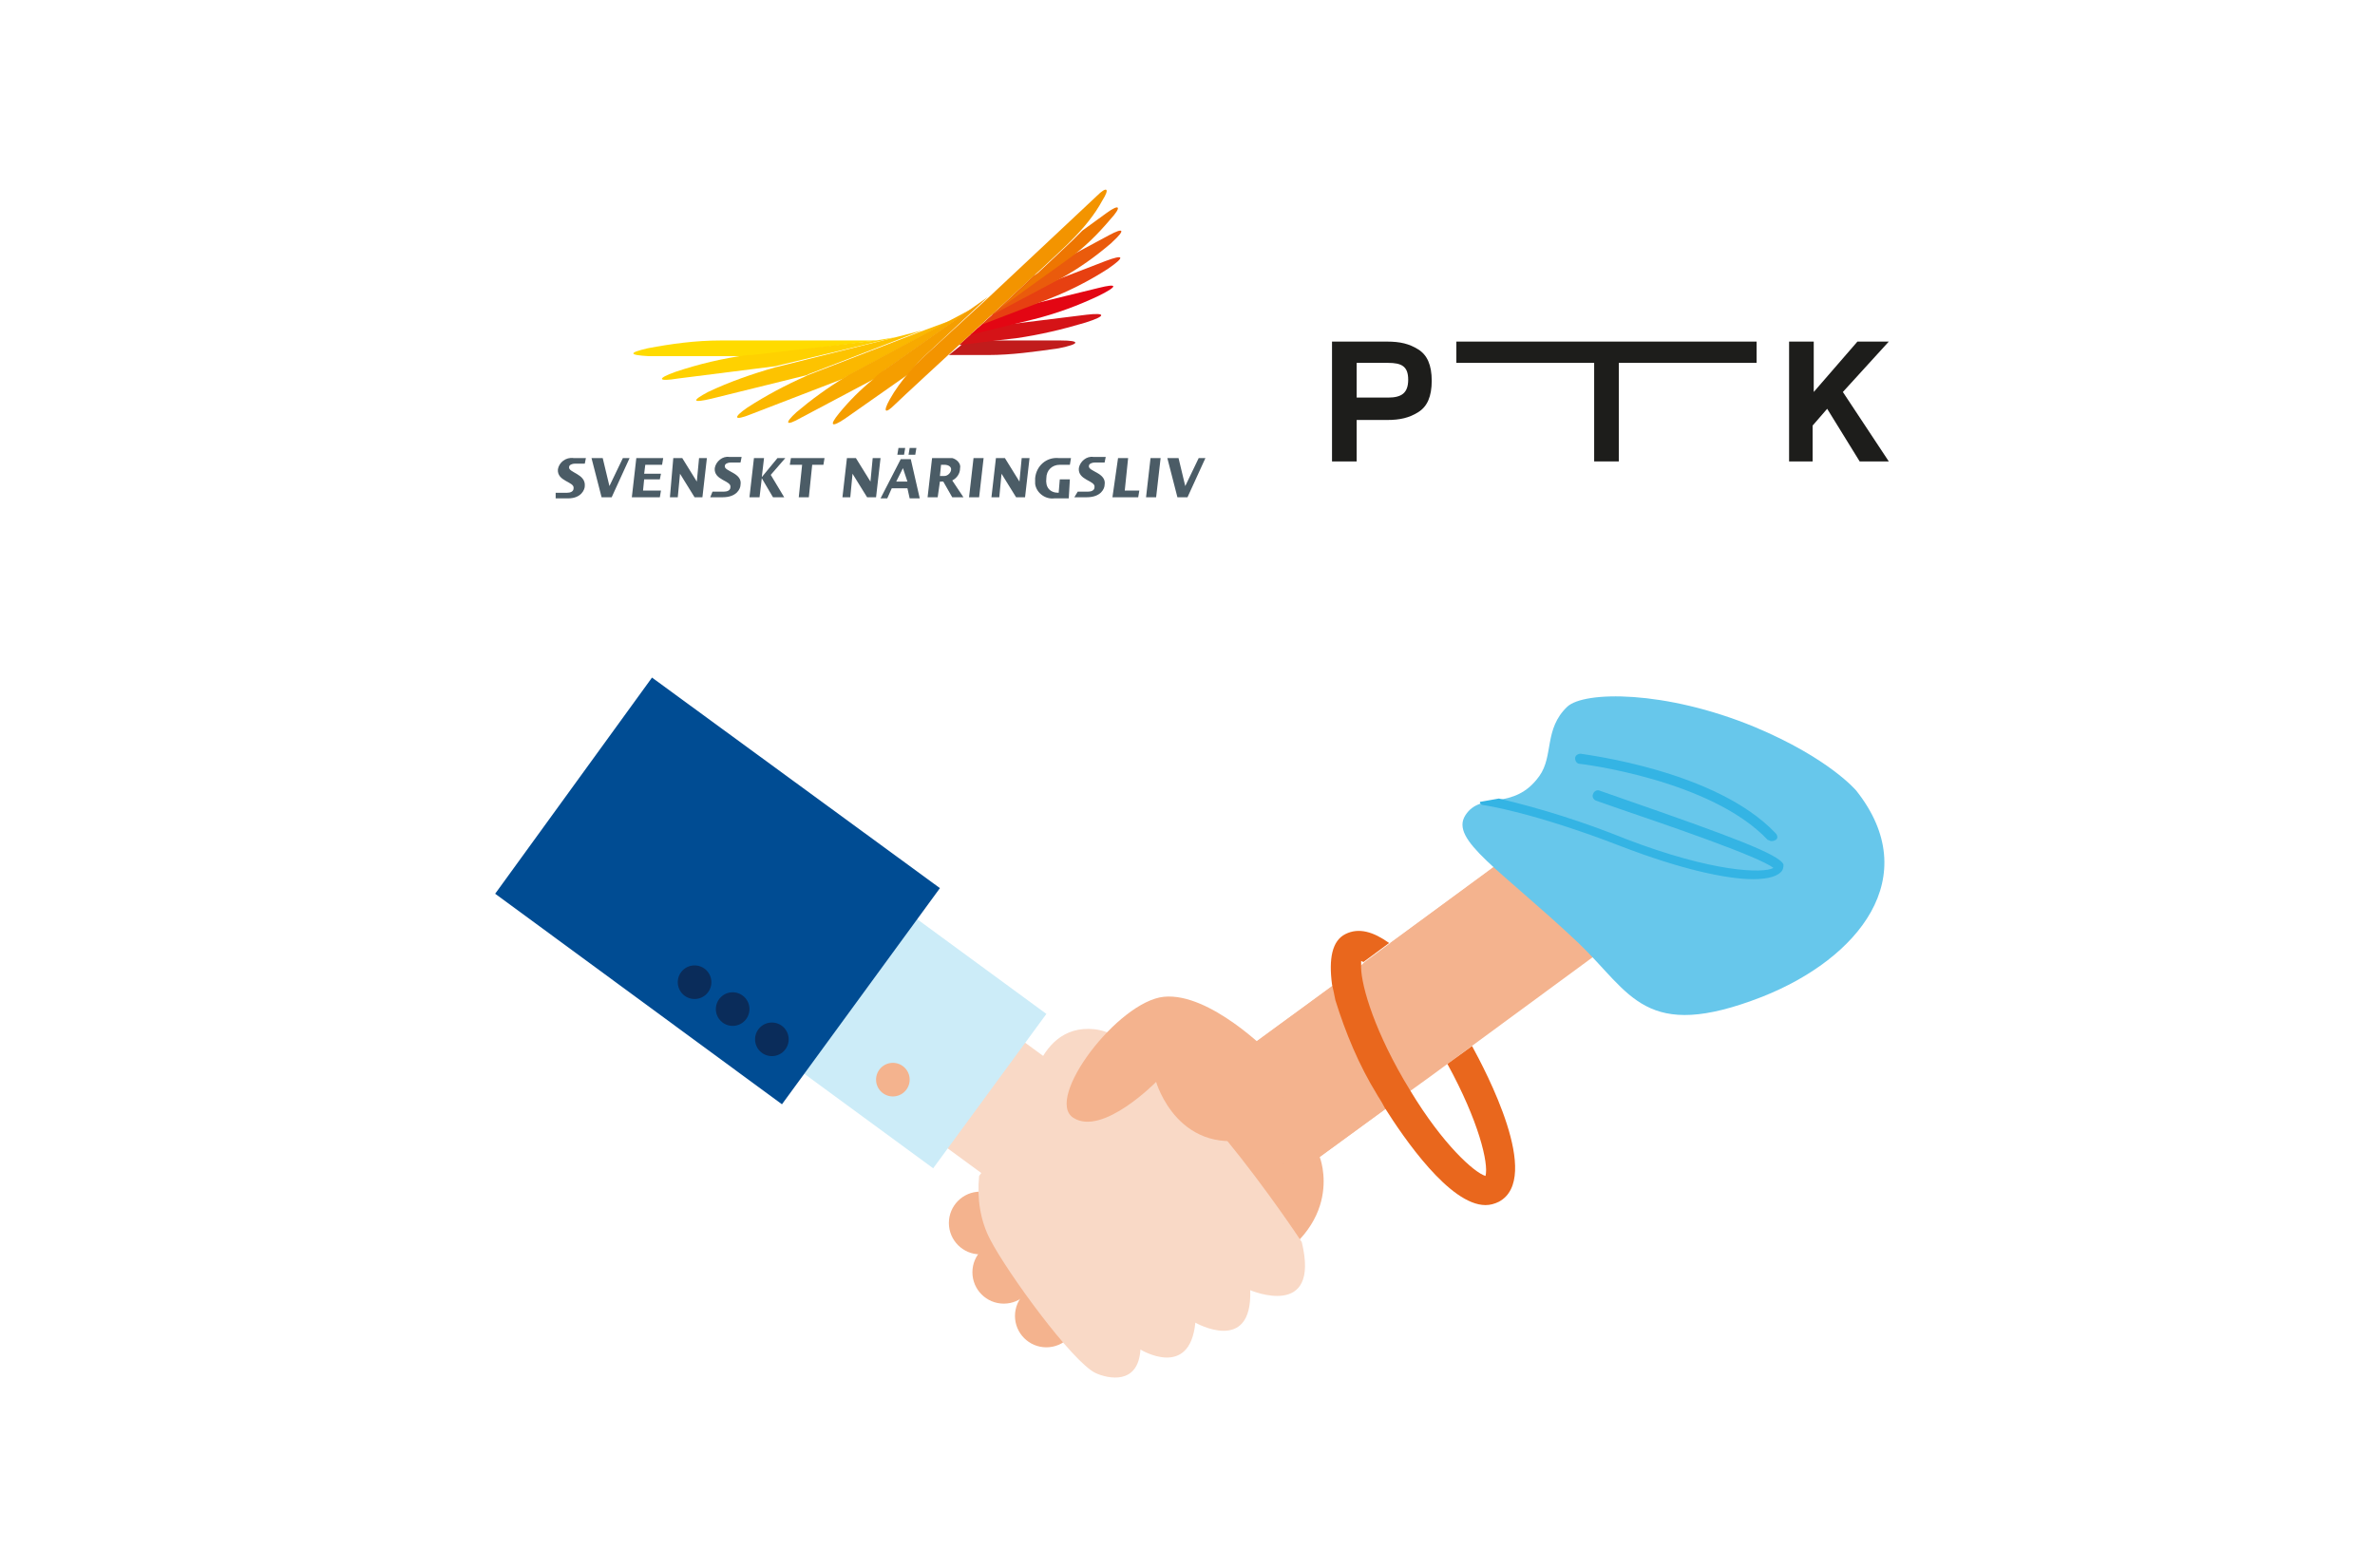 <?xml version="1.0" encoding="utf-8"?>
<!-- Generator: Adobe Illustrator 23.0.1, SVG Export Plug-In . SVG Version: 6.00 Build 0)  -->
<svg version="1.1" id="Lager_1" xmlns="http://www.w3.org/2000/svg" xmlns:xlink="http://www.w3.org/1999/xlink" x="0px" y="0px"
	 viewBox="0 0 212 140" style="enable-background:new 0 0 212 140;" xml:space="preserve">
<style type="text/css">
	.st0{fill:#F9D9C6;}
	.st1{fill:#F4B38E;}
	.st2{fill:#CCECF8;}
	.st3{fill:#004C93;}
	.st4{fill:#4B5C66;}
	.st5{fill:#FFDB00;}
	.st6{fill:#FFD100;}
	.st7{fill:#FDC300;}
	.st8{fill:#FBB800;}
	.st9{fill:#F8AA00;}
	.st10{fill:#F59E00;}
	.st11{fill:#C11C1C;}
	.st12{fill:#D51317;}
	.st13{fill:#E30613;}
	.st14{fill:#E74011;}
	.st15{fill:#EA5B0C;}
	.st16{fill:#EE7601;}
	.st17{fill:#F39400;}
	.st18{fill:#0A2C5A;}
	.st19{fill:none;}
	.st20{fill:#E9671D;}
	.st21{fill:#67C7EB;}
	.st22{fill:#34B4E4;}
	.st23{fill:#1D1D1B;}
</style>
<rect x="72.4" y="69.5" transform="matrix(0.591 -0.806 0.806 0.591 -41.084 100.112)" class="st0" width="11.7" height="42.2"/>
<path class="st1" d="M117.8,103.3c0,0,2.5,6.2-5.8,10.2l-10.9-14.8l11-5.7L117.8,103.3z"/>
<rect x="73.8" y="85.4" transform="matrix(0.591 -0.806 0.806 0.591 -41.321 104.401)" class="st2" width="17.1" height="15.1"/>
<polygon class="st3" points="58.2,60.5 44.2,79.8 69.8,98.6 83.9,79.3 "/>
<circle class="st1" cx="87.5" cy="109.2" r="2.8"/>
<circle class="st1" cx="89.6" cy="113.6" r="2.8"/>
<circle class="st1" cx="93.4" cy="117.5" r="2.8"/>
<path class="st4" d="M63.6,43.9h1c0.3,0,0.6-0.1,0.6-0.4c0.1-0.6-1.5-0.6-1.4-1.7c0.1-0.6,0.7-1.1,1.3-1c0.3,0,1.1,0,1.1,0l-0.1,0.5
	h-0.9c-0.2,0-0.5,0.1-0.5,0.3c-0.1,0.5,1.6,0.6,1.4,1.7c0,0.3-0.3,1.1-1.6,1.1h-1.1L63.6,43.9z"/>
<path class="st4" d="M49.6,44h1c0.3,0,0.6-0.1,0.6-0.4c0.1-0.6-1.5-0.6-1.4-1.7c0.1-0.6,0.7-1.1,1.4-1c0.3,0,1.1,0,1.1,0l-0.1,0.5
	h-0.9c-0.2,0-0.5,0.1-0.5,0.3c-0.1,0.5,1.5,0.6,1.4,1.7c0,0.3-0.3,1.1-1.5,1.1h-1.1L49.6,44z"/>
<path class="st4" d="M52.8,40.9h1l0.6,2.5l0,0l1.2-2.5h0.6l-1.6,3.5h-0.9L52.8,40.9z"/>
<path class="st4" d="M56.8,40.9h2.4l-0.1,0.6h-1.5l-0.1,0.8H59l-0.1,0.5h-1.4l-0.1,1H59l-0.1,0.6h-2.5L56.8,40.9z"/>
<path class="st4" d="M60.1,40.9h0.8l1.3,2.1l0,0l0.2-2.1h0.7l-0.4,3.5H62l-1.3-2.1l0,0l-0.2,2.1h-0.7L60.1,40.9z"/>
<path class="st4" d="M67.3,40.9h0.9L68,42.6l0,0l1.4-1.7h0.7l-1.3,1.5l1.2,2h-1l-1-1.7l0,0l-0.2,1.7h-0.9L67.3,40.9z"/>
<path class="st4" d="M71.6,41.5h-1.1l0.1-0.6h3l-0.1,0.6h-1l-0.3,2.9h-0.9L71.6,41.5z"/>
<path class="st4" d="M96.2,43.9h0.9c0.3,0,0.6-0.1,0.6-0.4c0.1-0.6-1.5-0.6-1.4-1.7c0.1-0.6,0.7-1.1,1.3-1c0.3,0,1.1,0,1.1,0
	l-0.1,0.5h-0.9c-0.2,0-0.5,0.1-0.5,0.3c-0.1,0.5,1.6,0.6,1.4,1.7c0,0.3-0.3,1.1-1.6,1.1h-1.1L96.2,43.9z"/>
<path class="st4" d="M75.6,40.9h0.8l1.3,2.1l0,0l0.2-2.1h0.7l-0.4,3.5h-0.8l-1.3-2.1l0,0l-0.2,2.1h-0.7L75.6,40.9z"/>
<path class="st4" d="M80,43l0.6-1.2L81,43H80z M80.1,40.6h0.6l0.1-0.6h-0.6L80.1,40.6z M81.1,40.6h0.6l0.1-0.6h-0.6L81.1,40.6z
	 M78.6,44.5h0.6l0.4-0.9h1.4l0.2,0.9h0.9L81.3,41h-0.9L78.6,44.5z"/>
<path class="st4" d="M84,41.5h0.3c0.4,0,0.6,0.2,0.6,0.4c0,0.3-0.3,0.6-0.6,0.6c0,0,0,0,0,0h-0.4L84,41.5z M82.8,44.4h0.9l0.2-1.4
	h0.3l0.8,1.4h1L85,42.9c0.4-0.2,0.7-0.6,0.7-1.1c0.1-0.4-0.3-0.8-0.7-0.9c0,0,0,0,0,0h-1.8L82.8,44.4z"/>
<path class="st4" d="M86.9,40.9h0.9l-0.4,3.5h-0.9L86.9,40.9z"/>
<path class="st4" d="M88.9,40.9h0.8l1.3,2.1l0,0l0.2-2.1h0.7l-0.4,3.5h-0.8l-1.3-2.1l0,0l-0.2,2.1h-0.7L88.9,40.9z"/>
<path class="st4" d="M95.4,44.5h-1.3c-0.8,0.1-1.6-0.5-1.7-1.3c0-0.2,0-0.4,0-0.5c0.1-1.1,1-1.9,2.1-1.8c0.5,0,1.1,0,1.1,0l-0.1,0.6
	h-0.9c-0.7,0-1.2,0.5-1.2,1.2c0,0,0,0,0,0l0,0c-0.1,0.8,0.3,1.3,1.1,1.3l0.1-1.2h0.9L95.4,44.5z"/>
<path class="st4" d="M99.8,40.9h0.9l-0.3,2.9h1.3l-0.1,0.6h-2.3L99.8,40.9z"/>
<path class="st4" d="M102.7,40.9h0.9l-0.4,3.5h-0.9L102.7,40.9z"/>
<path class="st4" d="M104.2,40.9h1l0.6,2.5l0,0l1.2-2.5h0.6l-1.6,3.5h-0.9L104.2,40.9z"/>
<path class="st5" d="M64.3,30.4c-2.2,0-4.4,0.3-6.5,0.7c-1.7,0.4-1.7,0.6,0.1,0.7h9.3l11.1-1.4H64.3z"/>
<path class="st6" d="M78.2,30.4l-11.1,1.3h-0.4c-2.2,0.3-4.3,0.8-6.4,1.5c-1.7,0.6-1.6,0.9,0.2,0.6l8.7-1.1L80,30.1L78.2,30.4z"/>
<path class="st7" d="M80,30.1l-10.8,2.7l0,0c-2.1,0.6-4.1,1.3-6,2.2c-1.5,0.8-1.4,1,0.3,0.6l8.5-2.1l0.2-0.1l10.1-3.9L80,30.1z"/>
<path class="st8" d="M82.2,29.6l-10.1,3.9l-0.2,0.1c-1.8,0.8-3.5,1.7-5.2,2.8c-1.3,0.9-1.2,1.2,0.3,0.6l8.3-3.2l0.3-0.2l9.3-5
	L82.2,29.6z"/>
<path class="st9" d="M85,28.5l-9.3,5l-0.3,0.2c-1.5,0.9-3,2-4.3,3.1c-1.1,1-1,1.3,0.4,0.5l6.6-3.5c0.3-0.2,0.6-0.5,0.8-0.7l7.8-5.5
	L85,28.5z"/>
<path class="st10" d="M86.5,27.7l-7.8,5.5c-0.3,0.2-0.5,0.4-0.8,0.7c-1.1,0.9-2.1,1.9-3,3c-0.9,1.1-0.7,1.3,0.5,0.5l5.7-4
	c0.4-0.5,0.7-0.9,1.2-1.4l5.9-5.5L86.5,27.7z"/>
<path class="st11" d="M84.7,31.7h3.5c2.1,0,4.2-0.3,6.3-0.6c2-0.4,1.9-0.7,0.2-0.7h-8.5l-0.5,0.5L84.7,31.7z"/>
<path class="st12" d="M85.6,30.8c0.3,0,3.2-0.4,5.1-0.6c2.1-0.3,4.2-0.8,6.2-1.4c1.9-0.6,1.8-0.9,0.1-0.7l-9.7,1.2l-0.7,0.6
	L85.6,30.8z"/>
<path class="st13" d="M98.1,25.7L88.7,28l-0.2,0.2L87.6,29l-1,0.9l5.7-1.4c2-0.5,3.9-1.2,5.8-2.1C99.9,25.5,99.7,25.3,98.1,25.7z"/>
<path class="st14" d="M98.7,23.3l-8.3,3.2l-1.1,1l-0.8,0.7L87.6,29l6-2.3c1.8-0.7,3.6-1.6,5.3-2.7C100.5,22.9,100.3,22.7,98.7,23.3z
	"/>
<path class="st15" d="M99,21l-6.7,3.6l-3.1,2.9l-0.8,0.7l6.4-3.4c1.6-0.9,3-1.9,4.4-3.1l0.1-0.1C100.5,20.5,100.3,20.3,99,21z"/>
<path class="st16" d="M98.8,19l-2.2,1.6c-0.3,0.3-0.6,0.6-0.9,0.9s-3.2,3-6.4,6c0.7-0.5,5.1-3.7,6.1-4.4c1.4-1,2.6-2.2,3.7-3.5
	C100.2,18.4,99.9,18.2,98.8,19z"/>
<path class="st17" d="M97.9,17.5l-9.7,9.1L82.3,32c-0.4,0.4-0.8,0.8-1.2,1.3c-0.6,0.7-1.2,1.5-1.7,2.4c-0.6,1.1-0.4,1.3,0.5,0.4
	S95,22.2,95.6,21.5c1.1-1.1,2.1-2.3,2.8-3.6C99.1,16.8,98.8,16.6,97.9,17.5z"/>
<circle class="st1" cx="79.7" cy="96.4" r="1.5"/>
<circle class="st18" cx="68.9" cy="92.8" r="1.5"/>
<circle class="st18" cx="65.4" cy="90.1" r="1.5"/>
<circle class="st18" cx="62" cy="87.7" r="1.5"/>
<path class="st0" d="M87.4,105c-0.2,2,0.1,4,1,5.7c1.5,2.9,7.3,10.9,9.4,11.9c1.1,0.5,3.8,1.1,4-2.1c0,0,4.4,2.7,4.9-2.4
	c0,0,5.1,2.9,4.9-2.9c0,0,6.3,2.7,4.6-4.3c0,0-12-18.3-18.5-19c-5.6-0.6-6.1,7.4-6.1,7.4L87.4,105z"/>
<path class="st19" d="M121.6,85.8c0,0.1,0,0.2,0,0.3l0.3-0.2L121.6,85.8z"/>
<path class="st19" d="M132.6,105c0.3-1.1-0.6-4.9-3.4-10l-3.3,2.4C128.8,102.1,131.6,104.7,132.6,105z"/>
<path class="st1" d="M119.4,89.3c-0.1-0.5-0.2-0.9-0.3-1.4l-14.2,10.4l10,7.1l8.9-6.5c-0.4-0.6-0.6-1-0.7-1.2
	C121.5,95.1,120.2,92.2,119.4,89.3z"/>
<path class="st1" d="M131.2,93l0.2,0.3l14.4-10.6l-6.9-9.4l-14.8,10.9C127.4,86.6,130.7,92.2,131.2,93z"/>
<polygon class="st1" points="127.7,96.1 145.8,82.8 143.5,79.7 138.9,73.4 138.9,73.4 138.9,73.4 131.9,78.5 124.1,84.2 124.1,84.2 
	121.8,85.9 121.8,85.9 121.6,86.1 121.6,86.1 104.9,98.3 115.9,104.7 125.9,97.4 125.9,97.4 "/>
<path class="st20" d="M131.4,93.4l-2.2,1.6c2.8,5.1,3.7,8.9,3.4,10c-1-0.3-3.8-2.8-6.7-7.6l-0.6-1c-2.9-5-3.9-8.9-3.8-10.3
	c0-0.1,0-0.2,0-0.3l0.2,0.1l2.3-1.7c-1.4-1-2.7-1.4-3.9-0.8s-1.5,2.2-1.2,4.5c0.1,0.4,0.2,0.9,0.3,1.4c0.9,2.9,2.1,5.8,3.7,8.4
	c0.1,0.2,0.4,0.6,0.7,1.2c1.7,2.7,5.8,8.7,9,8.7c0.4,0,0.8-0.1,1.2-0.3C137.7,105.2,132.6,95.6,131.4,93.4z"/>
<path class="st21" d="M156.6,64.9c-8-3.3-15.2-3.2-16.7-1.8c-2.1,2-1.2,4.4-2.5,6.2c-2.3,3.2-5.2,1.3-6.6,3.5s3.1,4.8,10.1,11.4
	c4.7,4.5,5.9,8.9,16.4,4.8c8.6-3.4,14.5-10.7,8.4-18.4C165.7,70.6,163.3,67.7,156.6,64.9z"/>
<path class="st22" d="M144.8,71.3l-2-0.7c-0.2-0.1-0.5,0-0.6,0.3c-0.1,0.2,0,0.5,0.3,0.6l2,0.7c4.1,1.4,12.6,4.3,13.8,5.3
	c-0.9,0.5-5.4,0.4-13.2-2.6c-3.7-1.5-7.5-2.7-11.3-3.6c-0.6,0.1-1.1,0.2-1.7,0.3c0,0.2,0.2,0.3,0.4,0.3c0,0,4.3,0.6,12.3,3.7
	c5.2,2,9.3,2.9,11.7,2.9c1.4,0,2.3-0.3,2.6-0.8c0.1-0.2,0.1-0.4,0.1-0.5C158.9,76.3,154.3,74.6,144.8,71.3z"/>
<path class="st22" d="M158.1,75.1c-0.1,0-0.2-0.1-0.3-0.1c-5.1-5.4-16.7-6.8-16.8-6.8c-0.2,0-0.4-0.2-0.4-0.5c0-0.2,0.2-0.4,0.5-0.4
	l0,0c0.5,0.1,12.1,1.5,17.4,7.1c0.2,0.2,0.2,0.5,0,0.6C158.3,75.1,158.2,75.1,158.1,75.1L158.1,75.1z"/>
<path class="st1" d="M113.3,94c0,0-5.3-5.4-9.4-5s-10.7,9.1-8.1,10.8s7.4-3.2,7.4-3.2s2,7,9.2,4.9C112.3,101.5,116.8,97.9,113.3,94z
	"/>
<g>
	<path class="st23" d="M121.1,37.4v3.8h-2.2V30.5h4.9c1.2,0,2,0.2,2.8,0.7c0.8,0.5,1.2,1.4,1.2,2.8c0,1.4-0.4,2.3-1.2,2.8
		c-0.8,0.5-1.6,0.7-2.8,0.7H121.1z M121.1,35.5l2.8,0c1.2,0,1.8-0.4,1.8-1.6s-0.6-1.5-1.8-1.5h-2.8V35.5z"/>
	<path class="st23" d="M165.8,30.5h2.8l-4.1,4.5l4.1,6.2h-2.6l-2.9-4.7l-1.3,1.5v3.2h-2.1V30.5h2.2V35L165.8,30.5z"/>
	<polygon class="st23" points="156.8,30.5 130,30.5 130,32.4 142.3,32.4 142.3,41.2 144.5,41.2 144.5,32.4 156.8,32.4 	"/>
</g>
</svg>
